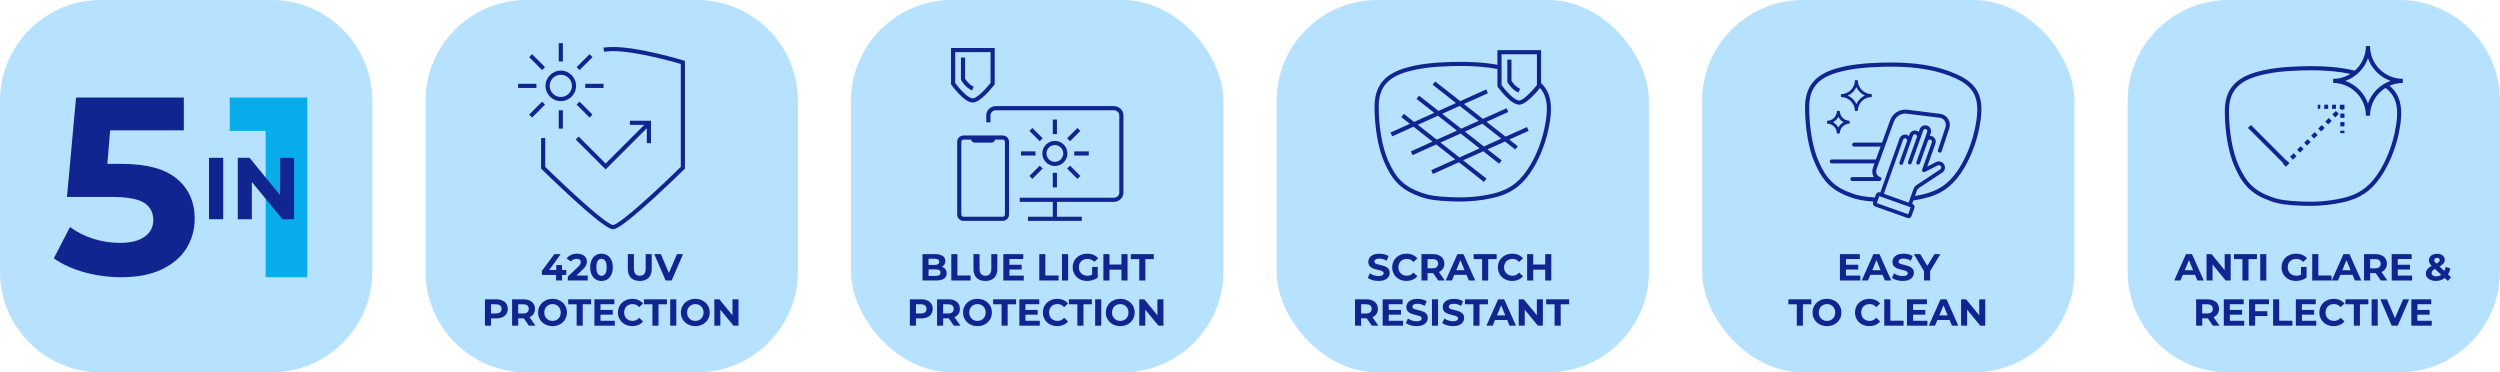 <?xml version="1.0" encoding="UTF-8"?>
<svg id="Layer_1" data-name="Layer 1" xmlns="http://www.w3.org/2000/svg" viewBox="0 0 3357 500">
  <defs>
    <style>
      .cls-1 {
        fill: #102590;
      }

      .cls-1, .cls-2, .cls-3 {
        stroke-width: 0px;
      }

      .cls-2 {
        fill: #b6e1ff;
      }

      .cls-3 {
        fill: #07adeb;
      }
    </style>
  </defs>
  <g>
    <path class="cls-2" d="M135.47,0h229.06C439.3,0,500,60.7,500,135.47v229.05c0,74.77-60.7,135.47-135.47,135.47h-229.05c-74.78,0-135.48-60.69-135.48-135.46v-229.05C0,60.7,60.7,0,135.47,0Z"/>
    <path class="cls-1" d="M237.53,240.07c15.93,13.33,23.89,31.18,23.89,53.55,0,14.46-3.62,27.62-10.85,39.48-7.23,11.86-18.25,21.35-33.04,28.47-14.8,7.12-33.04,10.68-54.73,10.68-16.72,0-33.16-2.2-49.31-6.61-16.16-4.41-29.88-10.68-41.18-18.81l21.69-42.02c9.03,6.78,19.43,12.03,31.18,15.76s23.83,5.59,36.26,5.59c13.78,0,24.62-2.71,32.54-8.13,7.91-5.42,11.86-12.99,11.86-22.71s-4.13-17.85-12.37-23.05c-8.25-5.2-22.54-7.8-42.87-7.8h-60.66l12.2-133.53h144.71v44.06h-98.96l-3.73,45.07h19.32c33.44,0,58.12,6.67,74.05,20h0Z"/>
    <path class="cls-3" d="M412.58,130.94v241.3h-55.84v-196.49h-48.26v-44.81h104.1Z"/>
    <g>
      <path class="cls-1" d="M280.67,211.92h19.09v82.47h-19.09v-82.47h0Z"/>
      <path class="cls-1" d="M394.95,211.92v82.47h-15.67l-41.12-50.07v50.07h-18.85v-82.47h15.79l41,50.07v-50.07h18.85Z"/>
    </g>
  </g>
  <g>
    <path class="cls-2" d="M706.87,0h229.05c74.78,0,135.48,60.7,135.48,135.47v229.05c0,74.77-60.7,135.47-135.47,135.47h-229.05c-74.78,0-135.48-60.69-135.48-135.46v-229.05C571.4,60.7,632.1,0,706.87,0Z"/>
    <g>
      <path class="cls-1" d="M917.78,81.16c-.15-.05-15.05-4.57-34.01-9.03-25.55-6.01-45.94-9.05-60.6-9.05-3.84,0-8.13.28-12.77.84l.67,5.53c4.41-.53,8.49-.8,12.1-.8,30.47,0,80.49,14.17,91.01,17.25v138.18c-4.04,3.95-22.13,21.56-41.23,38.97-39.82,36.29-48.17,39.11-49.78,39.11s-10-2.82-49.8-39.11c-19.09-17.41-37.17-35.02-41.21-38.97v-38.7h-5.57v41.04l.83.82c.2.2,20.54,20.19,42.18,39.92,44.5,40.58,51.09,40.58,53.57,40.58s9.03,0,53.54-40.58c21.65-19.73,42-39.72,42.21-39.92l.83-.82V81.77l-1.97-.6h0Z"/>
      <path class="cls-1" d="M753.06,135.8c11.3,0,20.5-9.2,20.5-20.5s-9.2-20.5-20.5-20.5-20.5,9.2-20.5,20.5,9.2,20.5,20.5,20.5ZM753.06,100.37c8.23,0,14.93,6.7,14.93,14.93s-6.7,14.93-14.93,14.93-14.93-6.7-14.93-14.93,6.7-14.93,14.93-14.93Z"/>
      <rect class="cls-1" x="750.27" y="57.94" width="5.57" height="24.59"/>
      <rect class="cls-1" x="718.4" y="71.15" width="5.57" height="24.58" transform="translate(152.23 534.4) rotate(-45)"/>
      <rect class="cls-1" x="695.7" y="112.52" width="24.58" height="5.57"/>
      <rect class="cls-1" x="708.9" y="144.39" width="24.59" height="5.57" transform="translate(107.17 553.07) rotate(-45)"/>
      <rect class="cls-1" x="750.27" y="148.08" width="5.57" height="24.58"/>
      <rect class="cls-1" x="782.13" y="134.88" width="5.57" height="24.58" transform="translate(125.83 598.13) rotate(-45)"/>
      <rect class="cls-1" x="785.84" y="112.52" width="24.59" height="5.57"/>
      <rect class="cls-1" x="772.65" y="80.66" width="24.58" height="5.57" transform="translate(170.9 579.47) rotate(-45)"/>
      <polygon class="cls-1" points="776.96 183.33 773.02 187.27 813.23 227.48 868.57 172.15 868.57 192.27 874.14 192.27 874.14 162.12 845.85 162.12 845.85 167.7 865.14 167.7 813.23 219.6 776.96 183.33"/>
    </g>
    <g>
      <path class="cls-1" d="M760.46,369.22h-5.76v7.43h-7.99v-7.43h-19.06v-5.51l16.68-22.44h8.59l-15.47,21.28h9.5v-6.62h7.73v6.62h5.76v6.67h.02Z"/>
      <path class="cls-1" d="M789.23,369.98v6.67h-26.74v-5.31l13.65-12.89c1.45-1.38,2.43-2.57,2.93-3.56.51-.99.76-1.98.76-2.96,0-1.42-.48-2.5-1.44-3.26s-2.37-1.14-4.22-1.14c-1.55,0-2.95.3-4.2.88-1.25.59-2.29,1.47-3.13,2.65l-5.96-3.84c1.38-2.06,3.29-3.66,5.71-4.83s5.21-1.74,8.34-1.74c2.63,0,4.93.43,6.9,1.29,1.97.86,3.5,2.07,4.6,3.64,1.09,1.57,1.64,3.41,1.64,5.54,0,1.92-.4,3.72-1.21,5.41-.81,1.69-2.38,3.61-4.7,5.76l-8.14,7.68h15.22,0Z"/>
      <path class="cls-1" d="M799.84,375.08c-2.29-1.45-4.09-3.55-5.38-6.29-1.3-2.75-1.95-6.02-1.95-9.83s.65-7.08,1.95-9.83,3.09-4.84,5.38-6.29c2.29-1.45,4.9-2.17,7.84-2.17s5.54.73,7.84,2.17c2.29,1.45,4.09,3.55,5.38,6.29,1.3,2.75,1.95,6.02,1.95,9.83s-.65,7.09-1.95,9.83c-1.3,2.75-3.09,4.84-5.38,6.29-2.29,1.45-4.9,2.17-7.84,2.17s-5.54-.72-7.84-2.17ZM812.76,367.55c1.23-1.85,1.84-4.72,1.84-8.59s-.62-6.74-1.84-8.59c-1.23-1.85-2.92-2.78-5.08-2.78s-3.8.93-5.03,2.78-1.85,4.72-1.85,8.59.61,6.74,1.85,8.59c1.23,1.85,2.91,2.78,5.03,2.78s3.85-.93,5.08-2.78Z"/>
      <path class="cls-1" d="M847.28,373.06c-2.81-2.8-4.22-6.79-4.22-11.98v-19.82h8.19v19.51c0,6.34,2.63,9.5,7.89,9.5,2.56,0,4.52-.77,5.86-2.3,1.35-1.53,2.02-3.93,2.02-7.2v-19.51h8.09v19.82c0,5.19-1.41,9.18-4.22,11.98-2.81,2.8-6.75,4.2-11.8,4.2s-8.99-1.4-11.8-4.2h-.01Z"/>
      <path class="cls-1" d="M917.22,341.26l-15.32,35.39h-8.09l-15.27-35.39h8.85l10.77,25.28,10.92-25.28h8.14,0Z"/>
      <path class="cls-1" d="M674.63,403.49c2.31,1.04,4.09,2.53,5.33,4.45,1.25,1.92,1.87,4.2,1.87,6.82s-.62,4.86-1.87,6.8-3.03,3.42-5.33,4.45c-2.31,1.03-5.03,1.54-8.16,1.54h-7.13v9.76h-8.19v-35.39h15.32c3.13,0,5.86.52,8.16,1.57h0ZM671.62,419.29c1.28-1.06,1.92-2.57,1.92-4.52s-.64-3.51-1.92-4.57-3.15-1.59-5.61-1.59h-6.67v12.28h6.67c2.46,0,4.33-.53,5.61-1.59h0Z"/>
      <path class="cls-1" d="M710.19,437.31l-6.82-9.86h-7.53v9.86h-8.19v-35.39h15.32c3.13,0,5.85.52,8.16,1.57,2.31,1.04,4.09,2.53,5.33,4.45,1.25,1.92,1.87,4.2,1.87,6.82s-.63,4.9-1.9,6.8c-1.26,1.9-3.06,3.36-5.38,4.37l7.94,11.37h-8.8,0ZM708.12,410.19c-1.28-1.06-3.15-1.59-5.61-1.59h-6.67v12.33h6.67c2.46,0,4.33-.54,5.61-1.62s1.92-2.59,1.92-4.55-.64-3.51-1.92-4.57Z"/>
      <path class="cls-1" d="M732,435.54c-2.95-1.58-5.26-3.77-6.92-6.55-1.67-2.78-2.5-5.91-2.5-9.38s.83-6.6,2.5-9.38,3.98-4.96,6.92-6.55c2.95-1.58,6.26-2.38,9.93-2.38s6.98.79,9.91,2.38c2.93,1.58,5.24,3.77,6.93,6.55,1.68,2.78,2.53,5.91,2.53,9.38s-.84,6.6-2.53,9.38-3.99,4.96-6.93,6.55c-2.93,1.58-6.23,2.38-9.91,2.38s-6.98-.79-9.93-2.38ZM747.59,429.5c1.68-.96,3.01-2.3,3.97-4.02s1.44-3.67,1.44-5.86-.48-4.15-1.44-5.86c-.96-1.72-2.28-3.06-3.97-4.02s-3.57-1.44-5.66-1.44-3.98.48-5.66,1.44c-1.69.96-3.01,2.3-3.97,4.02s-1.44,3.67-1.44,5.86.48,4.15,1.44,5.86c.96,1.72,2.28,3.06,3.97,4.02,1.68.96,3.57,1.44,5.66,1.44s3.98-.48,5.66-1.44Z"/>
      <path class="cls-1" d="M774.29,408.6h-11.32v-6.67h30.84v6.67h-11.32v28.71h-8.19v-28.71h0Z"/>
      <path class="cls-1" d="M825.6,430.74v6.57h-27.4v-35.39h26.74v6.57h-18.6v7.68h16.43v6.37h-16.43v8.19h19.26Z"/>
      <path class="cls-1" d="M839.17,435.56c-2.92-1.57-5.21-3.74-6.87-6.52-1.67-2.78-2.5-5.92-2.5-9.43s.83-6.65,2.5-9.43,3.96-4.95,6.87-6.52c2.91-1.57,6.19-2.35,9.83-2.35,3.07,0,5.84.54,8.32,1.62s4.56,2.63,6.24,4.65l-5.26,4.85c-2.39-2.76-5.36-4.15-8.9-4.15-2.19,0-4.15.48-5.86,1.44-1.72.96-3.06,2.3-4.02,4.02s-1.44,3.67-1.44,5.86.48,4.15,1.44,5.86c.96,1.72,2.3,3.06,4.02,4.02s3.67,1.44,5.86,1.44c3.54,0,6.5-1.4,8.9-4.2l5.26,4.85c-1.69,2.06-3.77,3.62-6.27,4.7s-5.27,1.62-8.34,1.62c-3.61,0-6.87-.78-9.78-2.35v.02Z"/>
      <path class="cls-1" d="M876.04,408.6h-11.32v-6.67h30.84v6.67h-11.32v28.71h-8.19v-28.71h0Z"/>
      <path class="cls-1" d="M899.96,401.93h8.19v35.39h-8.19v-35.39h0Z"/>
      <path class="cls-1" d="M923.74,435.54c-2.95-1.58-5.26-3.77-6.93-6.55s-2.5-5.91-2.5-9.38.83-6.6,2.5-9.38,3.98-4.96,6.93-6.55c2.95-1.58,6.26-2.38,9.93-2.38s6.98.79,9.91,2.38c2.93,1.58,5.24,3.77,6.92,6.55s2.53,5.91,2.53,9.38-.84,6.6-2.53,9.38-3.99,4.96-6.92,6.55c-2.93,1.58-6.23,2.38-9.91,2.38s-6.99-.79-9.93-2.38ZM939.33,429.5c1.68-.96,3.01-2.3,3.97-4.02s1.44-3.67,1.44-5.86-.48-4.15-1.44-5.86c-.96-1.72-2.28-3.06-3.97-4.02s-3.57-1.44-5.66-1.44-3.98.48-5.66,1.44c-1.69.96-3.01,2.3-3.97,4.02s-1.44,3.67-1.44,5.86.48,4.15,1.44,5.86c.96,1.72,2.28,3.06,3.97,4.02s3.57,1.44,5.66,1.44,3.98-.48,5.66-1.44Z"/>
      <path class="cls-1" d="M991.65,401.93v35.39h-6.72l-17.64-21.48v21.48h-8.09v-35.39h6.77l17.59,21.48v-21.48h8.09Z"/>
    </g>
  </g>
  <g>
    <rect class="cls-2" x="1142.8" width="500" height="500" rx="135.47" ry="135.47"/>
    <g>
      <path class="cls-1" d="M1306.36,137.67c9.83,0,25.66-19.67,28.73-23.62l.59-.76v-48.83h-58.63v48.77l.52.73c.17.24,4.21,5.86,9.61,11.57,7.73,8.17,14.01,12.14,19.19,12.14h0ZM1282.62,70.04h47.49v41.34c-7.03,8.85-18.65,20.72-23.74,20.72-6.33,0-17.67-12.38-23.74-20.66v-41.4h0Z"/>
      <path class="cls-1" d="M1399.64,206.05c0,9.29,7.56,16.85,16.85,16.85s16.85-7.56,16.85-16.85-7.56-16.85-16.85-16.85-16.85,7.56-16.85,16.85ZM1416.49,194.77c6.22,0,11.28,5.06,11.28,11.28s-5.06,11.28-11.28,11.28-11.28-5.06-11.28-11.28,5.06-11.28,11.28-11.28Z"/>
      <rect class="cls-1" x="1413.7" y="160.52" width="5.57" height="19.52"/>
      <rect class="cls-1" x="1388.41" y="171" width="5.57" height="19.52" transform="translate(279.65 1036.66) rotate(-45)"/>
      <rect class="cls-1" x="1370.95" y="203.27" width="19.52" height="5.57"/>
      <rect class="cls-1" x="1381.43" y="228.56" width="19.52" height="5.57" transform="translate(243.89 1051.48) rotate(-45)"/>
      <rect class="cls-1" x="1413.7" y="232.07" width="5.57" height="19.52"/>
      <rect class="cls-1" x="1439" y="221.59" width="5.57" height="19.52" transform="translate(258.7 1087.26) rotate(-45)"/>
      <rect class="cls-1" x="1442.51" y="203.27" width="19.52" height="5.57"/>
      <rect class="cls-1" x="1432.03" y="177.97" width="19.52" height="5.57" transform="translate(294.48 1072.44) rotate(-45)"/>
      <path class="cls-1" d="M1346.56,181.93h-52.85c-4.63,0-8.4,3.77-8.4,8.4v97.85c0,4.63,3.77,8.4,8.4,8.4h52.85c4.63,0,8.4-3.77,8.4-8.4v-97.85c0-4.63-3.77-8.4-8.4-8.4h0ZM1349.39,288.18c0,1.56-1.27,2.83-2.83,2.83h-52.85c-1.56,0-2.83-1.27-2.83-2.83v-97.85c0-1.56,1.27-2.83,2.83-2.83h10.27c.42,2.26,2.4,3.97,4.78,3.97h22.75c2.38,0,4.36-1.71,4.78-3.97h10.27c1.56,0,2.83,1.27,2.83,2.83v97.85h0Z"/>
      <path class="cls-1" d="M1495.3,142.46h-157.66c-7.31,0-13.25,5.5-13.25,12.27v9.57h5.57v-9.57c0-3.69,3.44-6.7,7.68-6.7h157.66c4.23,0,7.68,3,7.68,6.7v104.11c0,3.69-3.44,6.7-7.68,6.7h-125.99v5.57h44.39v19.91h-33.39v5.57h72.33v-5.57h-33.37v-19.91h76.03c7.31,0,13.25-5.5,13.25-12.27v-104.11c0-6.76-5.94-12.27-13.25-12.27h0Z"/>
      <path class="cls-1" d="M1305.31,121.46l2.11-5.16c-6.02-2.47-10.29-8.71-11.5-10.65v-28.4h-5.57v29.89l.35.63c.23.41,5.65,10,14.61,13.67v.02Z"/>
    </g>
    <g>
      <path class="cls-1" d="M1269.46,361.46c1.15,1.5,1.72,3.34,1.72,5.54,0,3.1-1.21,5.48-3.61,7.15-2.41,1.67-5.92,2.5-10.54,2.5h-18.3v-35.39h17.29c4.31,0,7.62.83,9.93,2.48,2.31,1.65,3.46,3.89,3.46,6.72,0,1.72-.41,3.25-1.24,4.6-.83,1.35-1.98,2.41-3.46,3.18,2.02.64,3.61,1.71,4.75,3.21h0ZM1246.86,347.43v8.34h8.14c2.02,0,3.55-.35,4.6-1.06,1.04-.71,1.57-1.75,1.57-3.13s-.52-2.42-1.57-3.11c-1.05-.69-2.58-1.04-4.6-1.04h-8.14ZM1261.29,369.42c1.09-.71,1.64-1.8,1.64-3.29,0-2.93-2.17-4.4-6.52-4.4h-9.55v8.75h9.55c2.16,0,3.78-.35,4.88-1.06Z"/>
      <path class="cls-1" d="M1277.39,341.26h8.19v28.71h17.74v6.67h-25.93v-35.39h0Z"/>
      <path class="cls-1" d="M1311.39,373.06c-2.81-2.8-4.22-6.79-4.22-11.98v-19.82h8.19v19.51c0,6.34,2.63,9.5,7.89,9.5,2.56,0,4.51-.77,5.86-2.3s2.02-3.93,2.02-7.2v-19.51h8.09v19.82c0,5.19-1.41,9.18-4.22,11.98-2.81,2.8-6.75,4.2-11.8,4.2s-8.99-1.4-11.8-4.2h0Z"/>
      <path class="cls-1" d="M1374.7,370.08v6.57h-27.4v-35.39h26.74v6.57h-18.6v7.68h16.43v6.37h-16.43v8.19h19.26,0Z"/>
      <path class="cls-1" d="M1395.53,341.26h8.19v28.71h17.74v6.67h-25.93v-35.39h0Z"/>
      <path class="cls-1" d="M1426.06,341.26h8.19v35.39h-8.19v-35.39Z"/>
      <path class="cls-1" d="M1466.55,358.4h7.48v14.36c-1.92,1.45-4.15,2.56-6.67,3.34-2.53.77-5.07,1.16-7.63,1.16-3.67,0-6.98-.78-9.91-2.35s-5.23-3.74-6.9-6.52c-1.67-2.78-2.5-5.92-2.5-9.43s.83-6.65,2.5-9.43,3.98-4.95,6.95-6.52c2.97-1.57,6.3-2.35,10.01-2.35,3.1,0,5.91.52,8.44,1.57,2.53,1.05,4.65,2.56,6.37,4.55l-5.26,4.85c-2.53-2.66-5.58-3.99-9.15-3.99-2.26,0-4.26.47-6.02,1.42-1.75.94-3.12,2.27-4.09,3.99-.98,1.72-1.47,3.69-1.47,5.91s.49,4.15,1.47,5.86c.98,1.72,2.33,3.06,4.07,4.02,1.74.96,3.72,1.44,5.94,1.44,2.36,0,4.48-.51,6.37-1.52v-10.36h0Z"/>
      <path class="cls-1" d="M1514.06,341.26v35.39h-8.19v-14.51h-16.07v14.51h-8.19v-35.39h8.19v13.95h16.07v-13.95h8.19Z"/>
      <path class="cls-1" d="M1529.79,347.94h-11.32v-6.67h30.84v6.67h-11.32v28.71h-8.19v-28.71h0Z"/>
      <path class="cls-1" d="M1245.24,403.49c2.31,1.04,4.09,2.53,5.33,4.45,1.25,1.92,1.87,4.2,1.87,6.82s-.62,4.86-1.87,6.8-3.03,3.42-5.33,4.45c-2.31,1.03-5.03,1.54-8.16,1.54h-7.13v9.76h-8.19v-35.39h15.32c3.13,0,5.86.52,8.16,1.57h0ZM1242.23,419.29c1.28-1.06,1.92-2.57,1.92-4.52s-.64-3.51-1.92-4.57-3.15-1.59-5.61-1.59h-6.67v12.28h6.67c2.46,0,4.33-.53,5.61-1.59h0Z"/>
      <path class="cls-1" d="M1280.8,437.31l-6.82-9.86h-7.53v9.86h-8.19v-35.39h15.32c3.13,0,5.85.52,8.16,1.57,2.31,1.04,4.09,2.53,5.33,4.45,1.25,1.92,1.87,4.2,1.87,6.82s-.63,4.9-1.9,6.8c-1.26,1.9-3.06,3.36-5.38,4.37l7.94,11.37h-8.8ZM1278.73,410.19c-1.28-1.06-3.15-1.59-5.61-1.59h-6.67v12.33h6.67c2.46,0,4.33-.54,5.61-1.62s1.92-2.59,1.92-4.55-.64-3.51-1.92-4.57Z"/>
      <path class="cls-1" d="M1302.61,435.54c-2.95-1.58-5.26-3.77-6.92-6.55-1.67-2.78-2.5-5.91-2.5-9.38s.83-6.6,2.5-9.38,3.98-4.96,6.92-6.55c2.95-1.58,6.26-2.38,9.93-2.38s6.98.79,9.91,2.38c2.93,1.58,5.24,3.77,6.93,6.55,1.68,2.78,2.53,5.91,2.53,9.38s-.84,6.6-2.53,9.38-3.99,4.96-6.93,6.55c-2.93,1.58-6.23,2.38-9.91,2.38s-6.98-.79-9.93-2.38ZM1318.2,429.5c1.68-.96,3.01-2.3,3.97-4.02s1.44-3.67,1.44-5.86-.48-4.15-1.44-5.86c-.96-1.72-2.28-3.06-3.97-4.02s-3.57-1.44-5.66-1.44-3.98.48-5.66,1.44c-1.69.96-3.01,2.3-3.97,4.02s-1.44,3.67-1.44,5.86.48,4.15,1.44,5.86c.96,1.72,2.28,3.06,3.97,4.02,1.68.96,3.57,1.44,5.66,1.44s3.98-.48,5.66-1.44Z"/>
      <path class="cls-1" d="M1344.9,408.6h-11.32v-6.67h30.84v6.67h-11.32v28.71h-8.19v-28.71h0Z"/>
      <path class="cls-1" d="M1396.21,430.74v6.57h-27.4v-35.39h26.74v6.57h-18.6v7.68h16.43v6.37h-16.43v8.19h19.26,0Z"/>
      <path class="cls-1" d="M1409.78,435.56c-2.92-1.57-5.21-3.74-6.87-6.52-1.67-2.78-2.5-5.92-2.5-9.43s.83-6.65,2.5-9.43,3.96-4.95,6.87-6.52c2.91-1.57,6.19-2.35,9.83-2.35,3.07,0,5.84.54,8.32,1.62s4.56,2.63,6.24,4.65l-5.26,4.85c-2.39-2.76-5.36-4.15-8.9-4.15-2.19,0-4.15.48-5.86,1.44-1.72.96-3.06,2.3-4.02,4.02s-1.44,3.67-1.44,5.86.48,4.15,1.44,5.86c.96,1.72,2.3,3.06,4.02,4.02s3.67,1.44,5.86,1.44c3.54,0,6.5-1.4,8.9-4.2l5.26,4.85c-1.69,2.06-3.77,3.62-6.27,4.7-2.49,1.08-5.27,1.62-8.34,1.62-3.61,0-6.87-.78-9.78-2.35v.02Z"/>
      <path class="cls-1" d="M1446.66,408.6h-11.32v-6.67h30.84v6.67h-11.32v28.71h-8.19v-28.71h0Z"/>
      <path class="cls-1" d="M1470.57,401.92h8.19v35.39h-8.19v-35.39h0Z"/>
      <path class="cls-1" d="M1494.35,435.54c-2.95-1.58-5.26-3.77-6.93-6.55-1.67-2.78-2.5-5.91-2.5-9.38s.83-6.6,2.5-9.38,3.98-4.96,6.93-6.55c2.95-1.58,6.26-2.38,9.93-2.38s6.98.79,9.91,2.38c2.93,1.58,5.24,3.77,6.92,6.55,1.69,2.78,2.53,5.91,2.53,9.38s-.84,6.6-2.53,9.38-3.99,4.96-6.92,6.55c-2.93,1.58-6.23,2.38-9.91,2.38s-6.99-.79-9.93-2.38ZM1509.94,429.5c1.68-.96,3.01-2.3,3.97-4.02s1.44-3.67,1.44-5.86-.48-4.15-1.44-5.86c-.96-1.72-2.28-3.06-3.97-4.02s-3.57-1.44-5.66-1.44-3.98.48-5.66,1.44c-1.69.96-3.01,2.3-3.97,4.02s-1.44,3.67-1.44,5.86.48,4.15,1.44,5.86c.96,1.72,2.28,3.06,3.97,4.02s3.57,1.44,5.66,1.44,3.98-.48,5.66-1.44Z"/>
      <path class="cls-1" d="M1562.26,401.92v35.39h-6.72l-17.64-21.48v21.48h-8.09v-35.39h6.77l17.59,21.48v-21.48h8.09Z"/>
    </g>
  </g>
  <g>
    <rect class="cls-2" x="1714.2" width="500" height="500" rx="135.47" ry="135.47"/>
    <g>
      <path class="cls-1" d="M2021.69,183.51l-25.48-19.99,29.12-13.12-2.29-5.08-31.78,14.32-25.48-19.99,32.22-14.52-2.29-5.08-34.89,15.72-33.67-26.41-3.44,4.39,31.37,24.61-23.44,10.56-26.16-20.52-3.44,4.39,23.87,18.72-27.02,12.17-13.76-10.8-3.44,4.39,11.47,8.99-26.02,11.72,2.29,5.08,28.68-12.92,25.48,19.99-29.12,13.12,2.29,5.08,31.78-14.32,25.48,19.99-32.22,14.52,2.29,5.08,34.89-15.72,33.67,26.41,3.44-4.39-31.37-24.61,27.02-12.17,21.27,16.69,3.44-4.39-18.98-14.88,23.44-10.56,13.76,10.8,3.44-4.39-11.47-8.99,26.02-11.72-2.29-5.08-28.68,12.92h0ZM1960.04,142.24l25.48,19.99-23.44,10.56-25.48-19.99,23.44-10.56h0ZM1903.85,167.56l27.02-12.17,25.48,19.99-27.02,12.17-25.48-19.99ZM1959.76,211.42l-25.48-19.99,27.02-12.17,25.48,19.99-27.02,12.17h0ZM1992.52,196.66l-25.48-19.99,23.44-10.56,25.48,19.99-23.44,10.56Z"/>
      <path class="cls-1" d="M2079.22,125.99c-2.18-5.51-5.42-10.26-9.86-14.5v-44.17h-58.63v19.69c-17.8-3.29-37.85-4.51-61.47-3.84-25.82.73-43.82,2.98-60.22,7.53-15.65,4.34-26.65,10.83-33.63,19.85-6.56,8.48-9.72,19.47-9.65,33.58.12,27.5,4.9,54.79,12.78,73,11.39,26.32,23.71,38.21,48.83,47.11,10.8,3.83,21.42,5.39,42.08,6.2,3.42.14,6.78.2,10.07.2,15.58,0,29.9-1.53,44.36-4.69,22.87-5.02,37.52-14.67,50.58-33.31,10.87-15.5,19.78-36.39,24.45-57.32,4.88-21.85,4.98-37.52.31-49.31v-.02ZM2016.3,72.89h47.49v41.34c-7.03,8.85-18.65,20.72-23.74,20.72-6.33,0-17.67-12.38-23.74-20.66v-41.4h-.01ZM2073.47,174.09c-4.52,20.24-13.11,40.41-23.57,55.34-12.17,17.38-25.85,26.38-47.21,31.07-17.05,3.74-33.9,5.12-53.02,4.37-22.52-.88-31.58-2.75-40.43-5.89-23.71-8.4-34.78-19.11-45.58-44.07-7.6-17.55-12.2-44.02-12.32-70.81-.06-13,2.64-22.58,8.49-30.14,6.21-8.04,16.26-13.89,30.71-17.89,15.94-4.41,33.55-6.6,58.89-7.32,4.14-.12,8.16-.18,12.09-.18,18.5,0,34.66,1.33,49.23,4.1v23.43l.52.73c.17.24,4.21,5.86,9.61,11.57,7.73,8.17,14.01,12.14,19.19,12.14,9.08,0,23.29-16.8,27.82-22.46,10.45,12,11.68,28.84,5.61,56.03l-.03-.02Z"/>
      <path class="cls-1" d="M2038.99,124.31l2.11-5.16c-6.02-2.47-10.29-8.71-11.5-10.65v-28.4h-5.57v29.89l.35.63c.23.41,5.65,10,14.61,13.68h0Z"/>
    </g>
    <g>
      <path class="cls-1" d="M1842.96,376.12c-2.61-.76-4.71-1.74-6.29-2.96l2.78-6.17c1.52,1.11,3.32,2.01,5.41,2.68,2.09.67,4.18,1.01,6.27,1.01,2.33,0,4.04-.35,5.16-1.04,1.11-.69,1.67-1.61,1.67-2.75,0-.84-.33-1.54-.99-2.1s-1.5-1-2.53-1.34-2.42-.71-4.17-1.11c-2.7-.64-4.9-1.28-6.62-1.92s-3.19-1.67-4.42-3.08c-1.23-1.42-1.85-3.3-1.85-5.66,0-2.06.56-3.92,1.67-5.59s2.79-2.99,5.03-3.97,4.98-1.47,8.21-1.47c2.26,0,4.46.27,6.62.81,2.16.54,4.04,1.31,5.66,2.33l-2.53,6.22c-3.27-1.85-6.54-2.78-9.81-2.78-2.29,0-3.99.37-5.08,1.11-1.1.74-1.64,1.72-1.64,2.93s.63,2.12,1.9,2.7c1.26.59,3.19,1.17,5.79,1.74,2.7.64,4.9,1.28,6.62,1.92s3.19,1.65,4.42,3.03,1.84,3.25,1.84,5.61c0,2.02-.56,3.87-1.69,5.54s-2.82,2.99-5.08,3.97-5,1.47-8.24,1.47c-2.8,0-5.5-.38-8.11-1.14h0Z"/>
      <path class="cls-1" d="M1878.85,374.9c-2.92-1.57-5.21-3.74-6.88-6.52s-2.5-5.92-2.5-9.43.83-6.65,2.5-9.43,3.96-4.95,6.88-6.52c2.91-1.57,6.19-2.35,9.83-2.35,3.07,0,5.84.54,8.32,1.62s4.56,2.63,6.24,4.65l-5.26,4.85c-2.39-2.76-5.36-4.15-8.9-4.15-2.19,0-4.15.48-5.86,1.44-1.72.96-3.06,2.3-4.02,4.02s-1.44,3.67-1.44,5.86.48,4.15,1.44,5.86c.96,1.72,2.3,3.06,4.02,4.02s3.67,1.44,5.86,1.44c3.54,0,6.5-1.4,8.9-4.2l5.26,4.85c-1.69,2.06-3.77,3.62-6.27,4.7-2.49,1.08-5.27,1.62-8.34,1.62-3.61,0-6.87-.78-9.78-2.35v.02Z"/>
      <path class="cls-1" d="M1931.29,376.65l-6.82-9.86h-7.53v9.86h-8.19v-35.39h15.32c3.13,0,5.86.52,8.16,1.57,2.31,1.04,4.09,2.53,5.33,4.45,1.25,1.92,1.87,4.2,1.87,6.82s-.63,4.9-1.9,6.8c-1.26,1.9-3.06,3.36-5.38,4.37l7.94,11.37h-8.8ZM1929.22,349.53c-1.28-1.06-3.15-1.59-5.61-1.59h-6.67v12.33h6.67c2.46,0,4.33-.54,5.61-1.62s1.92-2.59,1.92-4.55-.64-3.51-1.92-4.57Z"/>
      <path class="cls-1" d="M1969.2,369.07h-16.43l-3.13,7.58h-8.39l15.77-35.39h8.09l15.82,35.39h-8.59l-3.13-7.58h-.01ZM1966.62,362.85l-5.61-13.55-5.61,13.55h11.22Z"/>
      <path class="cls-1" d="M1990.18,347.94h-11.32v-6.67h30.84v6.67h-11.32v28.71h-8.19v-28.71h0Z"/>
      <path class="cls-1" d="M2020.74,374.9c-2.92-1.57-5.21-3.74-6.87-6.52-1.67-2.78-2.5-5.92-2.5-9.43s.83-6.65,2.5-9.43,3.96-4.95,6.87-6.52c2.91-1.57,6.19-2.35,9.83-2.35,3.07,0,5.84.54,8.32,1.62s4.56,2.63,6.24,4.65l-5.26,4.85c-2.39-2.76-5.36-4.15-8.9-4.15-2.19,0-4.14.48-5.86,1.44-1.72.96-3.06,2.3-4.02,4.02s-1.44,3.67-1.44,5.86.48,4.15,1.44,5.86c.96,1.72,2.3,3.06,4.02,4.02s3.67,1.44,5.86,1.44c3.54,0,6.5-1.4,8.9-4.2l5.26,4.85c-1.69,2.06-3.77,3.62-6.27,4.7s-5.27,1.62-8.34,1.62c-3.61,0-6.87-.78-9.78-2.35v.02Z"/>
      <path class="cls-1" d="M2083.09,341.26v35.39h-8.19v-14.51h-16.07v14.51h-8.19v-35.39h8.19v13.95h16.07v-13.95h8.19Z"/>
      <path class="cls-1" d="M1842.05,437.31l-6.82-9.86h-7.53v9.86h-8.19v-35.39h15.32c3.13,0,5.85.52,8.16,1.57,2.31,1.04,4.09,2.53,5.33,4.45,1.25,1.92,1.87,4.2,1.87,6.82s-.63,4.9-1.9,6.8c-1.26,1.9-3.06,3.36-5.38,4.37l7.94,11.37h-8.8,0ZM1839.98,410.19c-1.28-1.06-3.15-1.59-5.61-1.59h-6.67v12.33h6.67c2.46,0,4.33-.54,5.61-1.62s1.92-2.59,1.92-4.55-.64-3.51-1.92-4.57Z"/>
      <path class="cls-1" d="M1884.05,430.74v6.57h-27.4v-35.39h26.74v6.57h-18.6v7.68h16.43v6.37h-16.43v8.19h19.26,0Z"/>
      <path class="cls-1" d="M1894.09,436.78c-2.61-.76-4.71-1.74-6.29-2.96l2.78-6.17c1.52,1.11,3.32,2.01,5.41,2.68,2.09.67,4.18,1.01,6.27,1.01,2.33,0,4.04-.35,5.16-1.04,1.11-.69,1.67-1.61,1.67-2.75,0-.84-.33-1.54-.99-2.1s-1.5-1-2.53-1.34-2.42-.71-4.17-1.11c-2.7-.64-4.9-1.28-6.62-1.92s-3.19-1.67-4.42-3.08c-1.23-1.42-1.85-3.3-1.85-5.66,0-2.06.56-3.92,1.67-5.59s2.79-2.99,5.03-3.97,4.98-1.47,8.21-1.47c2.26,0,4.46.27,6.62.81,2.16.54,4.04,1.31,5.66,2.33l-2.53,6.22c-3.27-1.85-6.54-2.78-9.81-2.78-2.29,0-3.99.37-5.08,1.11-1.1.74-1.64,1.72-1.64,2.93s.63,2.12,1.9,2.7c1.26.59,3.19,1.17,5.79,1.74,2.7.64,4.9,1.28,6.62,1.92s3.19,1.65,4.42,3.03,1.84,3.25,1.84,5.61c0,2.02-.56,3.87-1.69,5.54s-2.82,2.99-5.08,3.97-5,1.47-8.24,1.47c-2.8,0-5.5-.38-8.11-1.14h0Z"/>
      <path class="cls-1" d="M1922.82,401.92h8.19v35.39h-8.19v-35.39h0Z"/>
      <path class="cls-1" d="M1942.92,436.78c-2.61-.76-4.71-1.74-6.29-2.96l2.78-6.17c1.52,1.11,3.32,2.01,5.41,2.68,2.09.67,4.18,1.01,6.27,1.01,2.33,0,4.04-.35,5.16-1.04,1.11-.69,1.67-1.61,1.67-2.75,0-.84-.33-1.54-.99-2.1s-1.5-1-2.53-1.34-2.42-.71-4.17-1.11c-2.7-.64-4.9-1.28-6.62-1.92s-3.19-1.67-4.42-3.08c-1.23-1.42-1.84-3.3-1.84-5.66,0-2.06.56-3.92,1.67-5.59,1.11-1.67,2.79-2.99,5.03-3.97s4.98-1.47,8.21-1.47c2.26,0,4.46.27,6.62.81,2.16.54,4.04,1.31,5.66,2.33l-2.53,6.22c-3.27-1.85-6.54-2.78-9.81-2.78-2.29,0-3.99.37-5.08,1.11-1.1.74-1.64,1.72-1.64,2.93s.63,2.12,1.9,2.7c1.26.59,3.19,1.17,5.79,1.74,2.7.64,4.9,1.28,6.62,1.92s3.19,1.65,4.42,3.03,1.84,3.25,1.84,5.61c0,2.02-.56,3.87-1.69,5.54s-2.82,2.99-5.08,3.97-5,1.47-8.24,1.47c-2.8,0-5.5-.38-8.11-1.14h0Z"/>
      <path class="cls-1" d="M1978.48,408.6h-11.32v-6.67h30.84v6.67h-11.32v28.71h-8.19v-28.71h0Z"/>
      <path class="cls-1" d="M2023.92,429.73h-16.43l-3.13,7.58h-8.39l15.77-35.39h8.09l15.82,35.39h-8.59l-3.13-7.58h0ZM2021.34,423.51l-5.61-13.55-5.61,13.55h11.22,0Z"/>
      <path class="cls-1" d="M2071.79,401.92v35.39h-6.72l-17.64-21.48v21.48h-8.09v-35.39h6.77l17.59,21.48v-21.48h8.09Z"/>
      <path class="cls-1" d="M2087.51,408.6h-11.32v-6.67h30.84v6.67h-11.32v28.71h-8.19v-28.71h0Z"/>
    </g>
  </g>
  <g>
    <rect class="cls-2" x="2285.6" width="500" height="500" rx="135.47" ry="135.47"/>
    <g>
      <path class="cls-1" d="M2605.22,152.84l-44.34-5.5c-9.97-1.11-19.31,4.72-22.77,14.12l-10.91,30.06h-37.59c-1.46,0-2.64,1.19-2.64,2.65s1.18,2.65,2.64,2.65h35.67l-6.28,17.28h-59.42c-1.46,0-2.64,1.19-2.64,2.65s1.18,2.65,2.64,2.65h57.5l-2.06,5.67c-1.15,3.04-1.74,8.42,1.26,12.73h-29.01c-1.46,0-2.64,1.19-2.64,2.65s1.18,2.65,2.64,2.65h36.34c1.04,0,1.93-.6,2.36-1.47.1-.15.19-.31.26-.49.52-1.36-.16-2.89-1.52-3.42-7.4-2.85-5.04-9.99-4.74-10.81l23.1-63.61c2.62-7.1,9.69-11.49,17.2-10.68l44.29,5.5c2.88.36,5.42,1.98,6.95,4.45s1.87,5.46.89,8.26l-10.15,30.68c-.46,1.39.29,2.88,1.68,3.34,1.38.45,2.88-.3,3.35-1.68l10.13-30.64c1.49-4.26.98-8.91-1.4-12.75s-6.32-6.36-10.8-6.91v-.03Z"/>
      <path class="cls-1" d="M2627.65,99.84c-26.97-12.1-57.9-16.92-100.41-15.75-25.81.73-43.81,2.99-60.19,7.52-30.05,8.32-43.38,24.79-43.26,53.41.13,27.49,4.9,54.77,12.78,72.96,11.38,26.31,23.7,38.19,48.81,47.09,8.51,3.01,16.91,4.63,30.2,5.57l-.4,1.11c-.38,1.07-.32,2.23.16,3.26.26.55.63,1.02,1.08,1.42.4.34.85.6,1.34.77l43.57,15.52c.47.17.96.25,1.44.25.63,0,1.25-.14,1.83-.41,1.03-.49,1.81-1.35,2.19-2.42l3.85-10.81c.38-1.07.32-2.23-.17-3.26-.49-1.03-1.35-1.81-2.42-2.19l-.38-.14,1.64-4.62c4.19-.64,8.35-1.42,12.53-2.33,22.85-5.01,37.5-14.66,50.55-33.3,10.86-15.49,19.77-36.38,24.44-57.3,9.47-42.46,1.83-62.44-29.2-76.35h.02ZM2562.32,287.75l-42.16-15.01.63-1.77,1.95-5.48.77-2.15,1.28.46h0l5.63,2.01,15.51,5.52,17.7,6.3h0l2.04.73-3.35,9.39h0ZM2565.82,264l-2.1,5.9-.77,2.15-4.42-1.58-13.21-4.7-15.71-5.59,7.41-20.81h0s18.42-51.75,18.42-51.75c.26-.71.77-1.28,1.45-1.6.68-.32,1.45-.36,2.15-.11,1.44.51,2.2,2.08,1.74,3.52l-9.19,25.81h0l-.97,2.73c-.35.98-.05,2.08.73,2.75.23.2.5.35.79.45.28.1.56.14.84.14,1.03,0,2.01-.64,2.37-1.67l7.89-22.17.09-.24,2.15-6.04h0l3.23-9.07c.25-.7.76-1.28,1.45-1.6.67-.32,1.44-.37,2.15-.11,1.46.52,2.22,2.13,1.71,3.59h0l-9.59,26.93h0l-2.32,6.52c-.23.63-.19,1.31.1,1.92s.79,1.06,1.42,1.29c.28.1.56.14.84.14,1.03,0,2.01-.64,2.37-1.67l2.32-6.5s0-.02.01-.03l7.69-21.62,1.89-5.3h0l3.78-10.6c.25-.71.76-1.27,1.44-1.6.67-.32,1.45-.37,2.16-.11,1.46.53,2.23,2.14,1.71,3.6l-9.87,27.73-.03.07-4.6,12.92c-.23.63-.19,1.31.1,1.92s.79,1.06,1.43,1.28c.28.1.57.15.85.15.36,0,.73-.08,1.07-.24.61-.29,1.07-.79,1.29-1.43l.87-2.44h0l.27-.75h0l9.61-27c.26-.68.77-1.21,1.42-1.53.67-.32,1.44-.37,2.15-.11.71.25,1.28.77,1.6,1.45.32.67.36,1.44.11,2.15l-13.07,36.68c-.34.97-.07,2.04.7,2.73.79.68,1.87.82,2.79.36.07-.03,6.43-3.23,17.54-8.84.83-.42,1.76-.45,2.62-.1.86.35,1.5,1.04,1.81,1.93.46,1.36-.06,2.86-1.26,3.65l-31.49,20.82c-2.01,1.33-3.56,3.31-4.36,5.58l-3.57,10.03v.02ZM2536.29,240.42c.12-.1.23-.21.32-.33-.1.12-.21.23-.32.33h0ZM2651.41,174.98c-4.51,20.23-13.1,40.4-23.56,55.32-12.17,17.38-25.85,26.37-47.19,31.05-3.07.67-6.13,1.26-9.2,1.79l2.66-7.48c.45-1.25,1.3-2.34,2.4-3.07l31.49-20.82c3.1-2.05,4.43-5.93,3.24-9.44-.76-2.26-2.45-4.07-4.65-4.97-2.2-.9-4.67-.81-6.79.27-4.99,2.52-9.01,4.55-11.92,6.02l10.96-30.78c.7-1.97.59-4.1-.3-5.99-.9-1.89-2.48-3.32-4.45-4.02-.92-.32-1.88-.49-2.83-.46h0l1.32-3.7c1.45-4.07-.69-8.57-4.75-10.02-1.97-.71-4.11-.6-5.99.3-1.89.9-3.32,2.48-4.03,4.45l-1.32,3.72c-.74-.64-1.57-1.13-2.48-1.45-1.97-.71-4.1-.6-5.99.31-1.89.9-3.32,2.48-4.03,4.45l-.78,2.18c-.73-.63-1.55-1.12-2.47-1.45-4.1-1.44-8.57.69-10.02,4.76l-18.43,51.74h0v.02l-7.4,20.8-.39-.14c-2.2-.79-4.66.37-5.45,2.59l-1.51,4.24c-15.36-1.02-22.9-2.75-30.28-5.36-23.7-8.4-34.77-19.1-45.56-44.05-7.59-17.54-12.2-44-12.32-70.78-.11-26.36,11.23-40.27,39.18-48.01,15.93-4.41,33.53-6.6,58.87-7.32,4.13-.12,8.15-.18,12.07-.18,35.47,0,62.33,4.87,85.9,15.44,28.32,12.69,34.89,30.37,26.03,70.05h-.03Z"/>
      <path class="cls-1" d="M2466.56,179.19h3.89c0-4.53,2.3-8.54,5.81-10.9,2.1-1.42,4.63-2.25,7.35-2.25v-3.9c-2.72,0-5.25-.83-7.35-2.25-3.5-2.37-5.81-6.37-5.81-10.9h-3.89c0,3.82-1.62,7.3-4.27,9.72-1.06.97-2.29,1.77-3.64,2.35-.68.29-1.39.53-2.12.7,0,0-.09.02-.21.04-.13.03-.3.06-.51.1-.4.07-.91.15-1.34.19-.23.02-.47.02-.7.03-.12,0-.23,0-.35,0v3.9c7.25,0,13.15,5.9,13.15,13.15h0ZM2467.16,159.1c.51-.69.96-1.42,1.36-2.18.4.76.86,1.49,1.37,2.18.51.69,1.07,1.34,1.68,1.94,1.21,1.21,2.6,2.24,4.13,3.04-1.53.81-2.93,1.84-4.14,3.05-.61.61-1.17,1.26-1.68,1.95s-.97,1.42-1.37,2.19c-.5-.96-1.1-1.85-1.78-2.68-.68-.83-1.43-1.59-2.24-2.29-.97-.84-2.01-1.6-3.15-2.21,2.32-1.21,4.3-2.93,5.82-5h0Z"/>
      <path class="cls-1" d="M2479.34,131.76c3.78,1.6,6.92,4.4,8.95,7.93.68,1.18,1.23,2.43,1.64,3.75.55,1.76.84,3.62.84,5.56h3.89c0-5.16,2.1-9.83,5.49-13.22,1.69-1.69,3.71-3.06,5.95-4.01,2.24-.95,4.7-1.47,7.27-1.47v-3.9c-2.58,0-5.04-.52-7.27-1.47-2.24-.95-4.25-2.32-5.95-4.01-3.39-3.39-5.49-8.06-5.49-13.22h-3.89c0,3.26-.83,6.35-2.31,9.04s-3.61,4.99-6.21,6.67c-1.73,1.12-3.67,1.96-5.77,2.47-.03,0-1.69.37-2.91.46h0c-.49.04-1,.06-1.5.06v3.9c1.29,0,2.55.13,3.77.38s2.39.62,3.51,1.09h0ZM2484.92,126.3c1.71-1.18,3.24-2.58,4.56-4.17,1.31-1.58,2.41-3.35,3.25-5.24.28.64.68,1.2,1.02,1.81,2.38,4.22,5.99,7.65,10.44,9.64-1.27.57-2.49,1.25-3.62,2.04-2.27,1.57-4.25,3.54-5.82,5.81-.78,1.14-1.47,2.35-2.04,3.62-.57-1.27-1.25-2.48-2.03-3.62-1.57-2.27-3.53-4.24-5.81-5.81-1.13-.78-2.34-1.47-3.62-2.04,1.29-.57,2.51-1.26,3.66-2.04h0Z"/>
    </g>
    <g>
      <path class="cls-1" d="M2498.04,370.08v6.57h-27.4v-35.39h26.74v6.57h-18.6v7.68h16.43v6.37h-16.43v8.19h19.26,0Z"/>
      <path class="cls-1" d="M2527.87,369.07h-16.43l-3.13,7.58h-8.39l15.77-35.39h8.09l15.82,35.39h-8.59l-3.13-7.58h0ZM2525.29,362.85l-5.61-13.55-5.61,13.55h11.22Z"/>
      <path class="cls-1" d="M2546.8,376.12c-2.61-.76-4.71-1.74-6.29-2.96l2.78-6.17c1.52,1.11,3.32,2.01,5.41,2.68,2.09.67,4.18,1.01,6.27,1.01,2.33,0,4.04-.35,5.16-1.04,1.11-.69,1.67-1.61,1.67-2.75,0-.84-.33-1.54-.99-2.1s-1.5-1-2.53-1.34-2.42-.71-4.17-1.11c-2.7-.64-4.9-1.28-6.62-1.92s-3.19-1.67-4.42-3.08-1.84-3.3-1.84-5.66c0-2.06.56-3.92,1.67-5.59s2.79-2.99,5.03-3.97,4.98-1.47,8.21-1.47c2.26,0,4.47.27,6.62.81,2.16.54,4.04,1.31,5.66,2.33l-2.53,6.22c-3.27-1.85-6.54-2.78-9.81-2.78-2.29,0-3.99.37-5.08,1.11-1.1.74-1.64,1.72-1.64,2.93s.63,2.12,1.9,2.7c1.26.59,3.19,1.17,5.79,1.74,2.7.64,4.9,1.28,6.62,1.92s3.19,1.65,4.42,3.03,1.85,3.25,1.85,5.61c0,2.02-.56,3.87-1.69,5.54s-2.82,2.99-5.08,3.97c-2.26.98-5,1.47-8.24,1.47-2.8,0-5.5-.38-8.11-1.14h-.02Z"/>
      <path class="cls-1" d="M2591.76,364.11v12.54h-8.19v-12.64l-13.7-22.75h8.69l9.45,15.72,9.45-15.72h8.04l-13.75,22.85h0Z"/>
      <path class="cls-1" d="M2412.74,408.6h-11.32v-6.67h30.84v6.67h-11.32v28.71h-8.19v-28.71h0Z"/>
      <path class="cls-1" d="M2443.35,435.54c-2.95-1.58-5.26-3.77-6.93-6.55s-2.5-5.91-2.5-9.38.83-6.6,2.5-9.38,3.98-4.96,6.93-6.55c2.95-1.58,6.26-2.38,9.93-2.38s6.98.79,9.91,2.38c2.93,1.58,5.24,3.77,6.93,6.55,1.68,2.78,2.53,5.91,2.53,9.38s-.84,6.6-2.53,9.38-3.99,4.96-6.93,6.55c-2.93,1.58-6.23,2.38-9.91,2.38s-6.98-.79-9.93-2.38ZM2458.94,429.5c1.68-.96,3.01-2.3,3.97-4.02s1.44-3.67,1.44-5.86-.48-4.15-1.44-5.86c-.96-1.72-2.28-3.06-3.97-4.02s-3.57-1.44-5.66-1.44-3.98.48-5.66,1.44c-1.69.96-3.01,2.3-3.97,4.02s-1.44,3.67-1.44,5.86.48,4.15,1.44,5.86c.96,1.72,2.28,3.06,3.97,4.02,1.68.96,3.57,1.44,5.66,1.44s3.98-.48,5.66-1.44Z"/>
      <path class="cls-1" d="M2500.27,435.56c-2.92-1.57-5.21-3.74-6.87-6.52-1.67-2.78-2.5-5.92-2.5-9.43s.83-6.65,2.5-9.43,3.96-4.95,6.87-6.52c2.91-1.57,6.19-2.35,9.83-2.35,3.07,0,5.84.54,8.32,1.62,2.48,1.08,4.56,2.63,6.24,4.65l-5.26,4.85c-2.39-2.76-5.36-4.15-8.9-4.15-2.19,0-4.15.48-5.86,1.44-1.72.96-3.06,2.3-4.02,4.02s-1.44,3.67-1.44,5.86.48,4.15,1.44,5.86c.96,1.72,2.3,3.06,4.02,4.02s3.67,1.44,5.86,1.44c3.54,0,6.5-1.4,8.9-4.2l5.26,4.85c-1.69,2.06-3.77,3.62-6.27,4.7-2.49,1.08-5.27,1.62-8.34,1.62-3.61,0-6.87-.78-9.78-2.35v.02Z"/>
      <path class="cls-1" d="M2530.17,401.92h8.19v28.71h17.74v6.67h-25.93v-35.39h0Z"/>
      <path class="cls-1" d="M2588.1,430.74v6.57h-27.4v-35.39h26.74v6.57h-18.6v7.68h16.43v6.37h-16.43v8.19h19.26Z"/>
      <path class="cls-1" d="M2617.92,429.73h-16.43l-3.13,7.58h-8.39l15.77-35.39h8.09l15.82,35.39h-8.59l-3.13-7.58h0ZM2615.34,423.51l-5.61-13.55-5.61,13.55h11.22,0Z"/>
      <path class="cls-1" d="M2665.79,401.92v35.39h-6.72l-17.64-21.48v21.48h-8.09v-35.39h6.77l17.59,21.48v-21.48h8.09Z"/>
    </g>
  </g>
  <g>
    <path class="cls-2" d="M2992.47,0h229.05c74.77,0,135.47,60.7,135.47,135.47v229.05c0,74.77-60.7,135.47-135.47,135.47h-229.06c-74.76,0-135.46-60.69-135.46-135.46v-229.05C2857,60.7,2917.7,0,2992.47,0Z"/>
    <g>
      <path class="cls-1" d="M3222.97,111.56c1.22-.09,2.41-.14,3.54-.14v-5.57c-24.27,0-44.02-19.75-44.02-44.02h-5.57c0,13.12-5.77,24.92-14.91,32.99-20.13-4.79-43.08-6.63-71.02-5.83-25.82.73-43.82,2.98-60.22,7.53-15.65,4.34-26.65,10.83-33.63,19.85-6.56,8.48-9.72,19.47-9.65,33.58.12,27.5,4.9,54.79,12.78,73,11.39,26.32,23.71,38.21,48.83,47.11,10.8,3.83,21.42,5.39,42.08,6.2,3.42.14,6.78.2,10.07.2,15.58,0,29.9-1.53,44.36-4.69,22.87-5.02,37.52-14.67,50.58-33.31,10.86-15.5,19.78-36.39,24.45-57.32,4.88-21.85,4.98-37.52.31-49.31-2.55-6.46-6.5-11.9-12.21-16.67,2.36-1.03,4.84-1.88,7.43-2.5.35-.08,4.11-.87,6.8-1.08v-.02ZM3215.21,179.91c-4.52,20.24-13.11,40.41-23.57,55.34-12.17,17.38-25.85,26.38-47.21,31.07-17.05,3.73-33.9,5.12-53.02,4.37-22.52-.88-31.58-2.75-40.43-5.89-23.7-8.4-34.78-19.11-45.58-44.07-7.6-17.55-12.2-44.02-12.32-70.81-.06-13,2.64-22.58,8.49-30.14,6.21-8.04,16.26-13.89,30.71-17.89,15.94-4.41,33.55-6.6,58.89-7.32,4.14-.12,8.16-.18,12.09-.18,20.06,0,37.36,1.57,52.87,4.84-6.74,4.2-14.69,6.63-23.2,6.63v5.57c24.27,0,44.02,19.75,44.02,44.02h5.57c0-15.62,8.1-29.58,20.78-37.42,16.13,12.3,19.05,29.97,11.93,61.9l-.02-.02ZM3179.69,138.99c-4.99-14.15-16.23-25.39-30.39-30.36,14.17-4.98,25.42-16.23,30.4-30.4,4.98,14.17,16.22,25.41,30.38,30.4-14.44,5.03-25.5,16.32-30.4,30.37h.01Z"/>
      <rect class="cls-1" x="3095" y="188.37" width="6.69" height="5.57" transform="translate(772.32 2246.85) rotate(-45)"/>
      <rect class="cls-1" x="3104.45" y="178.92" width="6.69" height="5.57" transform="translate(781.77 2250.76) rotate(-45)"/>
      <polygon class="cls-1" points="3070.13 215.43 3022.52 167.82 3018.58 171.76 3066.19 219.37 3065.63 219.93 3069.57 223.87 3074.3 219.14 3070.36 215.2 3070.13 215.43"/>
      <rect class="cls-1" x="3085.54" y="197.83" width="6.69" height="5.57" transform="translate(762.86 2242.93) rotate(-45)"/>
      <rect class="cls-1" x="3123.36" y="160" width="6.69" height="5.57" transform="translate(800.69 2258.6) rotate(-45)"/>
      <rect class="cls-1" x="3076.08" y="207.3" width="6.69" height="5.57" transform="translate(753.39 2239.02) rotate(-45)"/>
      <rect class="cls-1" x="3113.91" y="169.46" width="6.69" height="5.57" transform="translate(791.23 2254.68) rotate(-45)"/>
      <rect class="cls-1" x="3132.83" y="150.54" width="6.69" height="5.57" transform="translate(810.15 2262.52) rotate(-45)"/>
      <rect class="cls-1" x="3112.32" y="140.6" width="3.34" height="5.57"/>
      <rect class="cls-1" x="3120.94" y="140.6" width="5.27" height="5.57"/>
      <rect class="cls-1" x="3131.47" y="140.6" width="5.27" height="5.57"/>
      <polygon class="cls-1" points="3142.01 143.55 3141.29 144.27 3142.01 144.98 3142.01 146.17 3142.56 146.17 3142.56 146.73 3143.75 146.73 3145.24 148.21 3146.21 147.23 3145.71 146.73 3148.15 146.73 3148.15 140.6 3142.01 140.6 3142.01 143.55"/>
      <rect class="cls-1" x="3142.56" y="152.48" width="5.57" height="5.75"/>
      <rect class="cls-1" x="3142.56" y="163.97" width="5.57" height="5.75"/>
      <rect class="cls-1" x="3142.56" y="175.47" width="5.57" height="3.34"/>
    </g>
    <g>
      <path class="cls-1" d="M2947.51,369.07h-16.43l-3.13,7.58h-8.39l15.77-35.39h8.09l15.82,35.39h-8.59l-3.13-7.58h0ZM2944.93,362.85l-5.61-13.55-5.61,13.55h11.22Z"/>
      <path class="cls-1" d="M2995.38,341.26v35.39h-6.72l-17.64-21.48v21.48h-8.09v-35.39h6.77l17.59,21.48v-21.48h8.09Z"/>
      <path class="cls-1" d="M3011.1,347.94h-11.32v-6.67h30.84v6.67h-11.32v28.71h-8.19v-28.71h0Z"/>
      <path class="cls-1" d="M3035.01,341.26h8.19v35.39h-8.19v-35.39Z"/>
      <path class="cls-1" d="M3089.81,358.4h7.48v14.36c-1.92,1.45-4.14,2.56-6.67,3.34-2.53.77-5.07,1.16-7.63,1.16-3.67,0-6.98-.78-9.91-2.35-2.93-1.57-5.23-3.74-6.9-6.52s-2.5-5.92-2.5-9.43.83-6.65,2.5-9.43,3.98-4.95,6.95-6.52c2.96-1.57,6.3-2.35,10.01-2.35,3.1,0,5.91.52,8.44,1.57,2.53,1.05,4.65,2.56,6.37,4.55l-5.26,4.85c-2.53-2.66-5.58-3.99-9.15-3.99-2.26,0-4.26.47-6.02,1.42-1.75.94-3.12,2.27-4.09,3.99-.98,1.72-1.47,3.69-1.47,5.91s.49,4.15,1.47,5.86c.98,1.72,2.33,3.06,4.07,4.02s3.72,1.44,5.94,1.44c2.36,0,4.48-.51,6.37-1.52v-10.36h0Z"/>
      <path class="cls-1" d="M3104.87,341.26h8.19v28.71h17.74v6.67h-25.93v-35.39h0Z"/>
      <path class="cls-1" d="M3159.01,369.07h-16.43l-3.13,7.58h-8.39l15.77-35.39h8.09l15.82,35.39h-8.59l-3.13-7.58h0ZM3156.44,362.85l-5.61-13.55-5.61,13.55h11.22,0Z"/>
      <path class="cls-1" d="M3196.97,376.65l-6.82-9.86h-7.53v9.86h-8.19v-35.39h15.32c3.13,0,5.85.52,8.16,1.57,2.31,1.04,4.09,2.53,5.33,4.45,1.25,1.92,1.87,4.2,1.87,6.82s-.63,4.9-1.9,6.8c-1.26,1.9-3.06,3.36-5.38,4.37l7.94,11.37h-8.8ZM3194.9,349.53c-1.28-1.06-3.15-1.59-5.61-1.59h-6.67v12.33h6.67c2.46,0,4.33-.54,5.61-1.62s1.92-2.59,1.92-4.55-.64-3.51-1.92-4.57Z"/>
      <path class="cls-1" d="M3238.99,370.08v6.57h-27.4v-35.39h26.74v6.57h-18.6v7.68h16.43v6.37h-16.43v8.19h19.26Z"/>
      <path class="cls-1" d="M3287,377.25l-4.25-3.94c-3.37,2.63-7.31,3.94-11.83,3.94-2.56,0-4.87-.41-6.92-1.24-2.06-.83-3.66-1.98-4.83-3.46-1.16-1.48-1.74-3.15-1.74-5,0-2.19.61-4.12,1.84-5.79s3.21-3.26,5.94-4.78c-1.28-1.31-2.21-2.57-2.78-3.77-.57-1.2-.86-2.43-.86-3.72,0-1.72.46-3.24,1.36-4.55.91-1.31,2.2-2.33,3.87-3.06,1.67-.72,3.6-1.09,5.79-1.09,3.07,0,5.53.73,7.38,2.2s2.78,3.45,2.78,5.94c0,1.82-.55,3.44-1.64,4.85-1.1,1.42-2.86,2.78-5.28,4.09l6.47,6.02c.78-1.62,1.36-3.45,1.77-5.51l6.32,1.97c-.67,3.13-1.75,5.81-3.24,8.04l4.15,3.84-4.3,5v.02ZM3278.1,369.01l-8.54-7.99c-1.58.91-2.71,1.8-3.39,2.68-.67.88-1.01,1.87-1.01,2.98,0,1.31.57,2.38,1.72,3.18,1.15.81,2.68,1.21,4.6,1.21,2.46,0,4.67-.69,6.62-2.07h0ZM3269.78,347.07c-.69.61-1.04,1.38-1.04,2.33,0,.71.19,1.37.56,2,.37.62,1.09,1.46,2.17,2.5,1.72-.91,2.91-1.73,3.59-2.45.67-.72,1.01-1.51,1.01-2.35s-.3-1.58-.91-2.12c-.61-.54-1.47-.81-2.58-.81-1.18,0-2.12.3-2.81.91h0Z"/>
      <path class="cls-1" d="M2971.5,437.31l-6.82-9.86h-7.53v9.86h-8.19v-35.39h15.32c3.13,0,5.85.52,8.16,1.57,2.31,1.04,4.09,2.53,5.33,4.45,1.25,1.92,1.87,4.2,1.87,6.82s-.63,4.9-1.9,6.8c-1.26,1.9-3.06,3.36-5.38,4.37l7.94,11.37h-8.8ZM2969.43,410.19c-1.28-1.06-3.15-1.59-5.61-1.59h-6.67v12.33h6.67c2.46,0,4.33-.54,5.61-1.62s1.92-2.59,1.92-4.55-.64-3.51-1.92-4.57Z"/>
      <path class="cls-1" d="M3013.51,430.74v6.57h-27.4v-35.39h26.74v6.57h-18.6v7.68h16.43v6.37h-16.43v8.19h19.26Z"/>
      <path class="cls-1" d="M3028.21,408.49v9.35h16.38v6.57h-16.38v12.89h-8.19v-35.39h26.74v6.57h-18.55Z"/>
      <path class="cls-1" d="M3052.33,401.93h8.19v28.71h17.74v6.67h-25.93v-35.39h0Z"/>
      <path class="cls-1" d="M3110.26,430.74v6.57h-27.4v-35.39h26.74v6.57h-18.6v7.68h16.43v6.37h-16.43v8.19h19.26Z"/>
      <path class="cls-1" d="M3123.83,435.56c-2.92-1.57-5.21-3.74-6.88-6.52s-2.5-5.92-2.5-9.43.83-6.65,2.5-9.43,3.96-4.95,6.88-6.52c2.91-1.57,6.19-2.35,9.83-2.35,3.07,0,5.84.54,8.32,1.62s4.56,2.63,6.24,4.65l-5.26,4.85c-2.39-2.76-5.36-4.15-8.9-4.15-2.19,0-4.15.48-5.86,1.44-1.72.96-3.06,2.3-4.02,4.02s-1.44,3.67-1.44,5.86.48,4.15,1.44,5.86c.96,1.72,2.3,3.06,4.02,4.02s3.67,1.44,5.86,1.44c3.54,0,6.5-1.4,8.9-4.2l5.26,4.85c-1.69,2.06-3.77,3.62-6.27,4.7-2.49,1.08-5.27,1.62-8.34,1.62-3.61,0-6.87-.78-9.78-2.35v.02Z"/>
      <path class="cls-1" d="M3160.71,408.6h-11.32v-6.67h30.84v6.67h-11.32v28.71h-8.19v-28.71h0Z"/>
      <path class="cls-1" d="M3184.62,401.93h8.19v35.39h-8.19v-35.39h0Z"/>
      <path class="cls-1" d="M3235.01,401.93l-15.32,35.39h-8.09l-15.27-35.39h8.85l10.77,25.28,10.92-25.28h8.14,0Z"/>
      <path class="cls-1" d="M3265.34,430.74v6.57h-27.4v-35.39h26.74v6.57h-18.6v7.68h16.43v6.37h-16.43v8.19h19.26Z"/>
    </g>
  </g>
</svg>